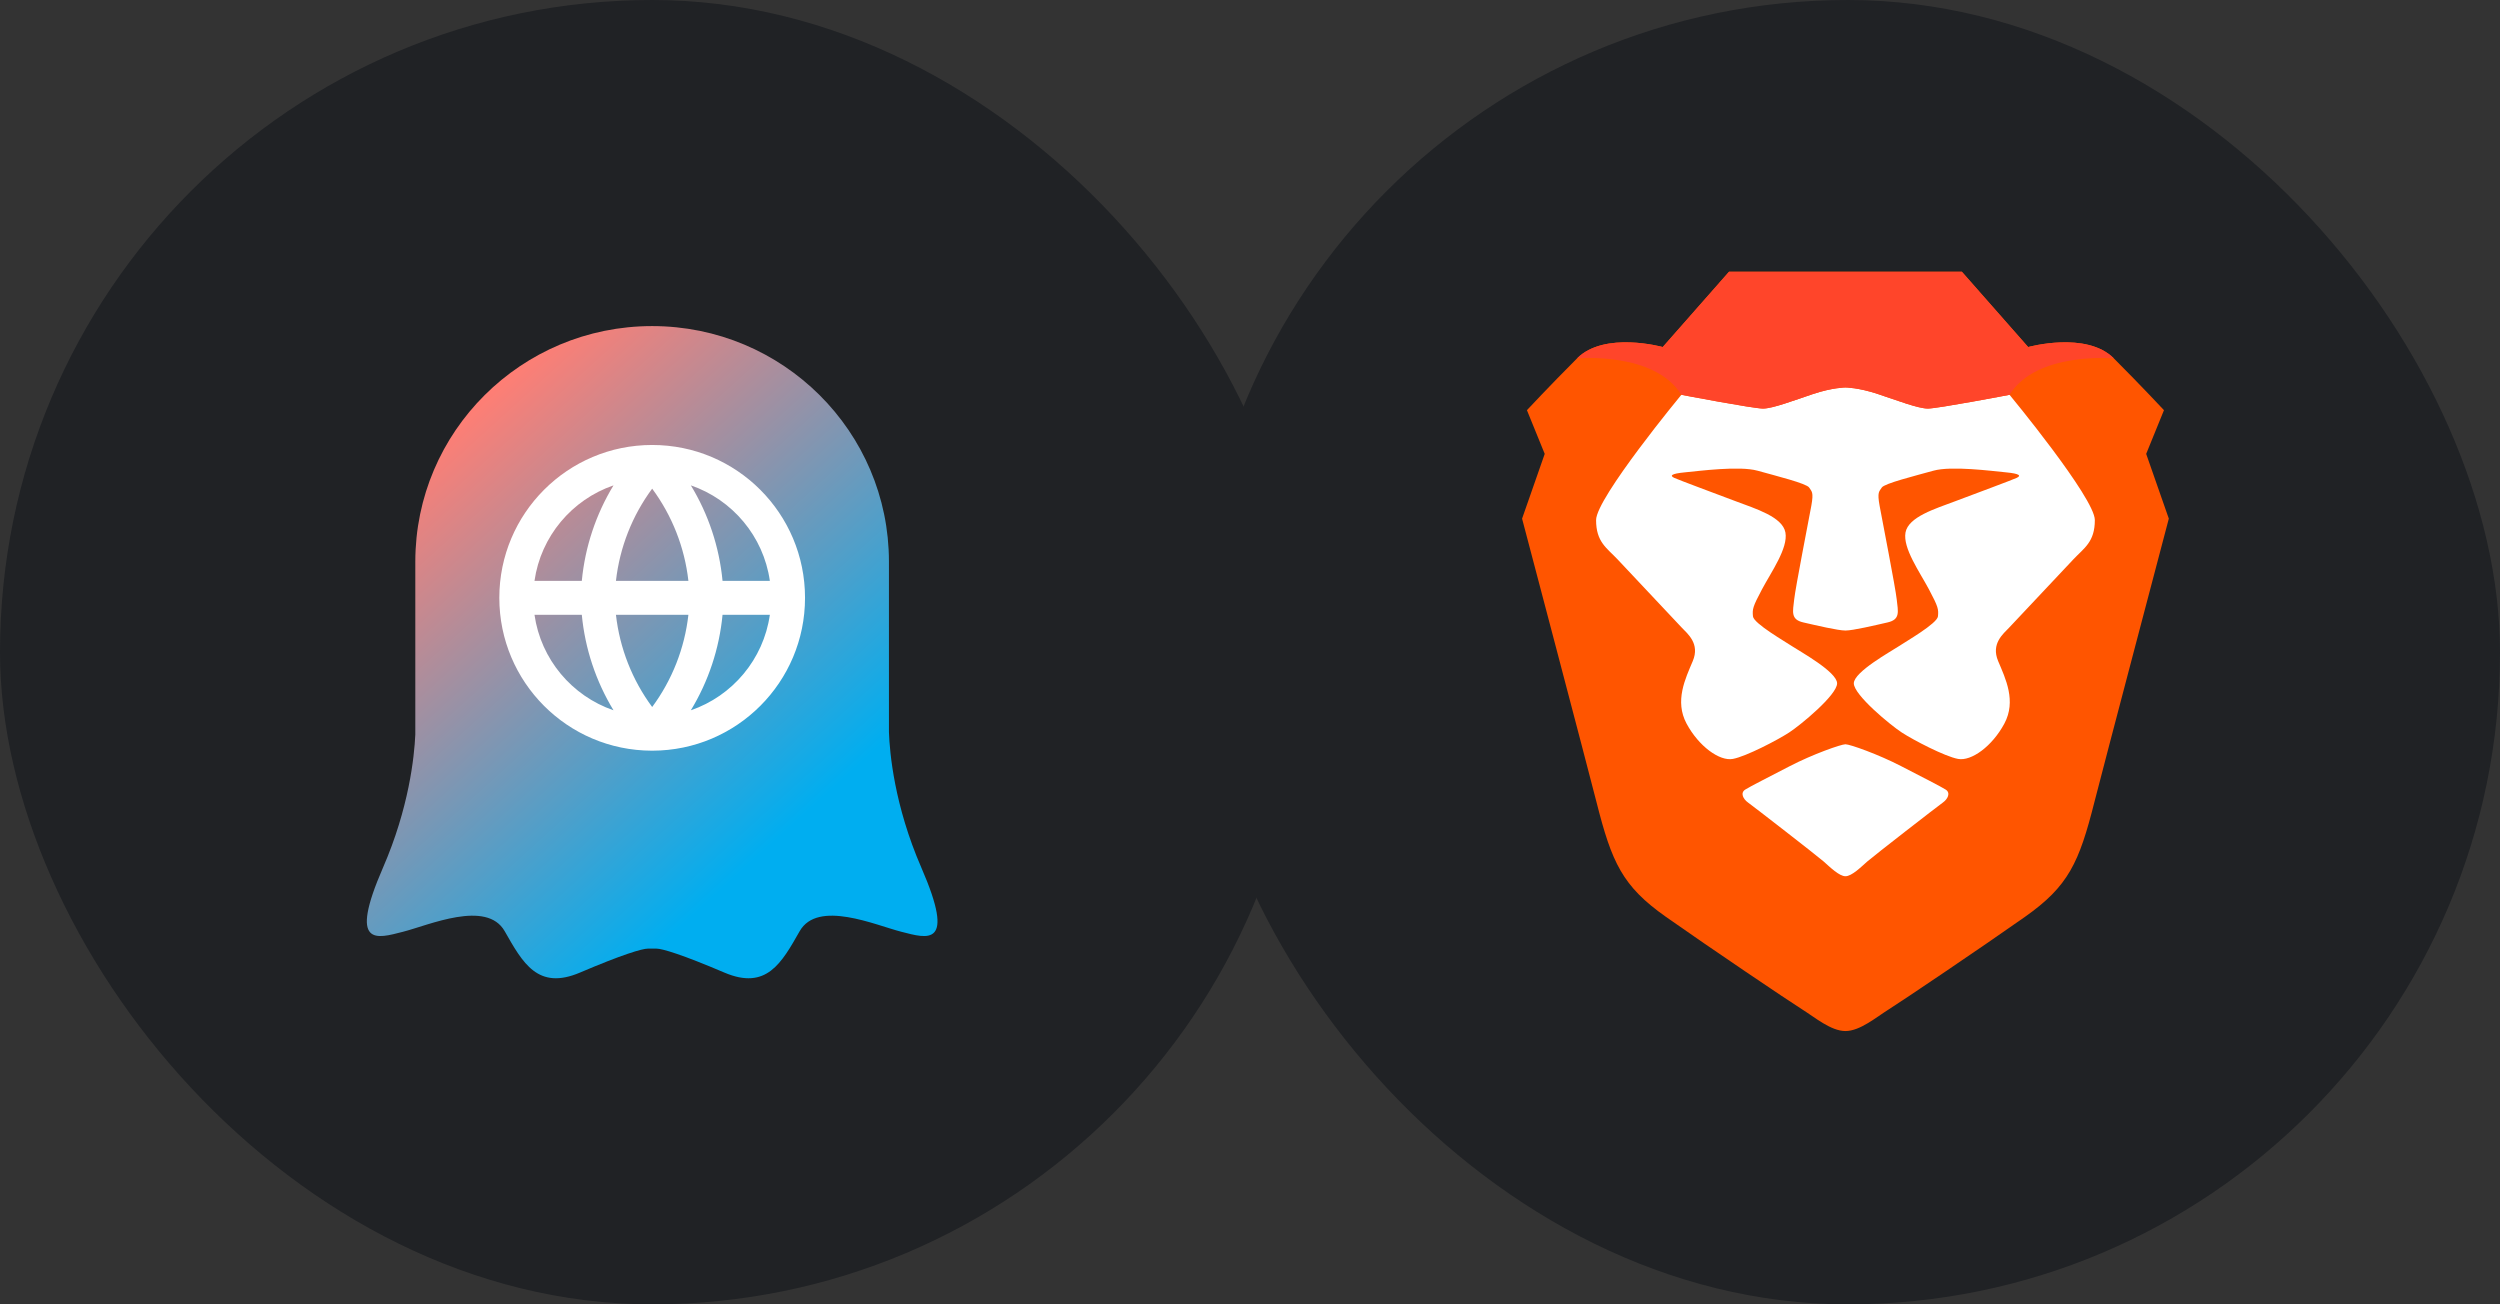 <svg width="184" height="96" viewBox="0 0 184 96" fill="none" xmlns="http://www.w3.org/2000/svg">
<rect x="0" y="0" width="184" height="96" fill="#333333" stroke="none"/>
<rect width="96" height="96" rx="48" fill="#202225"/>
<path fill-rule="evenodd" clip-rule="evenodd" d="M67.812 63.86C65.822 59.283 65.479 55.404 65.426 53.881V41.342C65.426 31.764 57.622 24 47.997 24C38.371 24 30.567 31.764 30.567 41.342V54.062C30.493 55.701 30.101 59.461 28.188 63.86C25.615 69.772 27.744 69.067 29.651 68.581C31.558 68.097 35.815 66.198 37.146 68.537C38.475 70.874 39.584 72.905 42.689 71.581C45.793 70.258 47.256 69.817 47.699 69.817H48.302C48.745 69.817 50.208 70.258 53.312 71.581C56.416 72.905 57.525 70.874 58.855 68.537C60.185 66.198 64.443 68.097 66.35 68.581C68.257 69.067 70.384 69.772 67.812 63.86Z" fill="url(#paint0_linear_450_56734)"/>
<path fill-rule="evenodd" clip-rule="evenodd" d="M48.027 55.25C54.228 55.236 59.25 50.204 59.25 44C59.25 37.787 54.213 32.75 48 32.75C41.787 32.75 36.75 37.787 36.75 44C36.75 50.204 41.772 55.236 47.973 55.25C47.982 55.25 47.991 55.25 48 55.25C48.009 55.25 48.018 55.25 48.027 55.25ZM45.154 35.723C42.099 36.774 39.808 39.468 39.339 42.75H42.821C43.059 40.254 43.86 37.852 45.154 35.723ZM50.846 35.723C52.14 37.852 52.941 40.254 53.179 42.75H56.661C56.192 39.468 53.901 36.774 50.846 35.723ZM50.666 42.75C50.389 40.292 49.469 37.952 48 35.965C46.531 37.952 45.611 40.292 45.334 42.75H50.666ZM45.334 45.25H50.666C50.389 47.708 49.469 50.049 48 52.035C46.531 50.049 45.611 47.708 45.334 45.25ZM42.821 45.25H39.339C39.808 48.532 42.099 51.226 45.154 52.277C43.86 50.148 43.059 47.746 42.821 45.25ZM50.846 52.277C52.14 50.148 52.941 47.746 53.179 45.25H56.661C56.192 48.532 53.901 51.226 50.846 52.277Z" fill="white"/>
<rect x="88" width="96" height="96" rx="48" fill="#202225"/>
<g clip-path="url(#clip0_450_56734)">
<path fill-rule="evenodd" clip-rule="evenodd" d="M157.959 33.406L159.268 30.189C159.268 30.189 157.602 28.402 155.579 26.376C153.556 24.351 149.272 25.542 149.272 25.542L144.393 20H135.825H127.257L122.378 25.542C122.378 25.542 118.094 24.351 116.071 26.376C114.048 28.402 112.382 30.189 112.382 30.189L113.691 33.406L112.025 38.172C112.025 38.172 116.925 56.754 117.499 59.023C118.63 63.491 119.403 65.219 122.616 67.483C125.829 69.746 131.66 73.678 132.612 74.274C133.564 74.87 134.754 75.885 135.825 75.885C136.896 75.885 138.086 74.87 139.038 74.274C139.99 73.678 145.821 69.746 149.034 67.483C152.247 65.219 153.021 63.491 154.151 59.023C154.725 56.754 159.625 38.172 159.625 38.172L157.959 33.406Z" fill="url(#paint1_linear_450_56734)"/>
<path fill-rule="evenodd" clip-rule="evenodd" d="M147.904 29.057C147.904 29.057 154.18 36.653 154.18 38.276C154.18 39.9 153.39 40.328 152.597 41.172C151.803 42.016 148.336 45.702 147.891 46.175C147.446 46.648 146.519 47.366 147.064 48.658C147.61 49.95 148.414 51.593 147.519 53.26C146.625 54.927 145.093 56.04 144.111 55.856C143.129 55.672 140.824 54.466 139.976 53.915C139.128 53.364 136.441 51.145 136.441 50.295C136.441 49.447 139.219 47.922 139.732 47.576C140.245 47.23 142.586 45.889 142.634 45.363C142.682 44.837 142.663 44.682 141.973 43.382C141.282 42.082 140.038 40.347 140.245 39.192C140.452 38.038 142.458 37.438 143.89 36.896C145.322 36.355 148.078 35.333 148.423 35.174C148.767 35.015 148.678 34.863 147.635 34.764C146.592 34.665 143.631 34.272 142.297 34.644C140.962 35.017 138.682 35.583 138.498 35.884C138.313 36.184 138.15 36.194 138.34 37.231C138.529 38.268 139.506 43.242 139.6 44.125C139.695 45.009 139.881 45.593 138.929 45.81C137.978 46.028 136.376 46.407 135.826 46.407C135.275 46.407 133.674 46.028 132.722 45.81C131.771 45.593 131.956 45.009 132.051 44.125C132.146 43.242 133.122 38.268 133.312 37.231C133.501 36.194 133.339 36.184 133.154 35.884C132.969 35.583 130.689 35.017 129.355 34.644C128.02 34.272 125.06 34.665 124.017 34.764C122.974 34.863 122.885 35.015 123.229 35.174C123.573 35.333 126.33 36.355 127.761 36.896C129.193 37.438 131.2 38.038 131.407 39.192C131.614 40.347 130.37 42.082 129.679 43.382C128.988 44.682 128.97 44.837 129.018 45.363C129.066 45.889 131.406 47.23 131.92 47.576C132.433 47.922 135.211 49.447 135.211 50.295C135.211 51.145 132.524 53.364 131.676 53.915C130.828 54.466 128.522 55.672 127.54 55.856C126.559 56.04 125.027 54.927 124.132 53.26C123.238 51.593 124.042 49.95 124.587 48.658C125.132 47.366 124.206 46.648 123.76 46.175C123.315 45.702 119.848 42.016 119.055 41.172C118.261 40.328 117.472 39.9 117.472 38.276C117.472 36.653 123.747 29.057 123.747 29.057C123.747 29.057 129.043 30.07 129.757 30.07C130.471 30.07 132.018 29.474 133.446 28.998C134.874 28.521 135.826 28.518 135.826 28.518C135.826 28.518 136.778 28.521 138.206 28.998C139.634 29.474 141.181 30.07 141.895 30.07C142.609 30.07 147.904 29.057 147.904 29.057ZM143.2 58.112C143.588 58.356 143.351 58.815 142.997 59.066C142.643 59.316 137.888 63.003 137.427 63.41C136.965 63.818 136.287 64.491 135.826 64.491C135.365 64.491 134.686 63.818 134.225 63.41C133.763 63.003 129.008 59.316 128.654 59.066C128.3 58.815 128.063 58.356 128.452 58.112C128.84 57.869 130.056 57.255 131.733 56.386C133.41 55.517 135.5 54.778 135.826 54.778C136.152 54.778 138.242 55.517 139.919 56.386C141.596 57.255 142.811 57.869 143.2 58.112Z" fill="white"/>
<path d="M149.272 25.542L144.393 20H135.825H127.257L122.378 25.542C122.378 25.542 118.094 24.351 116.071 26.376C116.071 26.376 121.783 25.86 123.747 29.057C123.747 29.057 129.042 30.07 129.756 30.07C130.47 30.07 132.017 29.474 133.445 28.997C134.873 28.521 135.825 28.517 135.825 28.517C135.825 28.517 136.777 28.521 138.205 28.997C139.633 29.474 141.18 30.07 141.894 30.07C142.608 30.07 147.904 29.057 147.904 29.057C149.867 25.86 155.579 26.376 155.579 26.376C153.556 24.351 149.272 25.542 149.272 25.542Z" fill="url(#paint2_linear_450_56734)"/>
</g>
<defs>
<linearGradient id="paint0_linear_450_56734" x1="36.904" y1="28.001" x2="62.863" y2="56.609" gradientUnits="userSpaceOnUse">
<stop stop-color="#FF7E74"/>
<stop offset="1" stop-color="#00AEF0"/>
</linearGradient>
<linearGradient id="paint1_linear_450_56734" x1="112.025" y1="2853.66" x2="4872.03" y2="2853.66" gradientUnits="userSpaceOnUse">
<stop stop-color="#FF5500"/>
<stop offset="0.41" stop-color="#FF5500"/>
<stop offset="0.582" stop-color="#FF2000"/>
<stop offset="1" stop-color="#FF2000"/>
</linearGradient>
<linearGradient id="paint2_linear_450_56734" x1="200.952" y1="530.598" x2="4066.87" y2="530.598" gradientUnits="userSpaceOnUse">
<stop stop-color="#FF452A"/>
<stop offset="1" stop-color="#FF2000"/>
</linearGradient>
<clipPath id="clip0_450_56734">
<rect width="47.688" height="56" fill="white" transform="translate(112 20)"/>
</clipPath>
</defs>
</svg>
